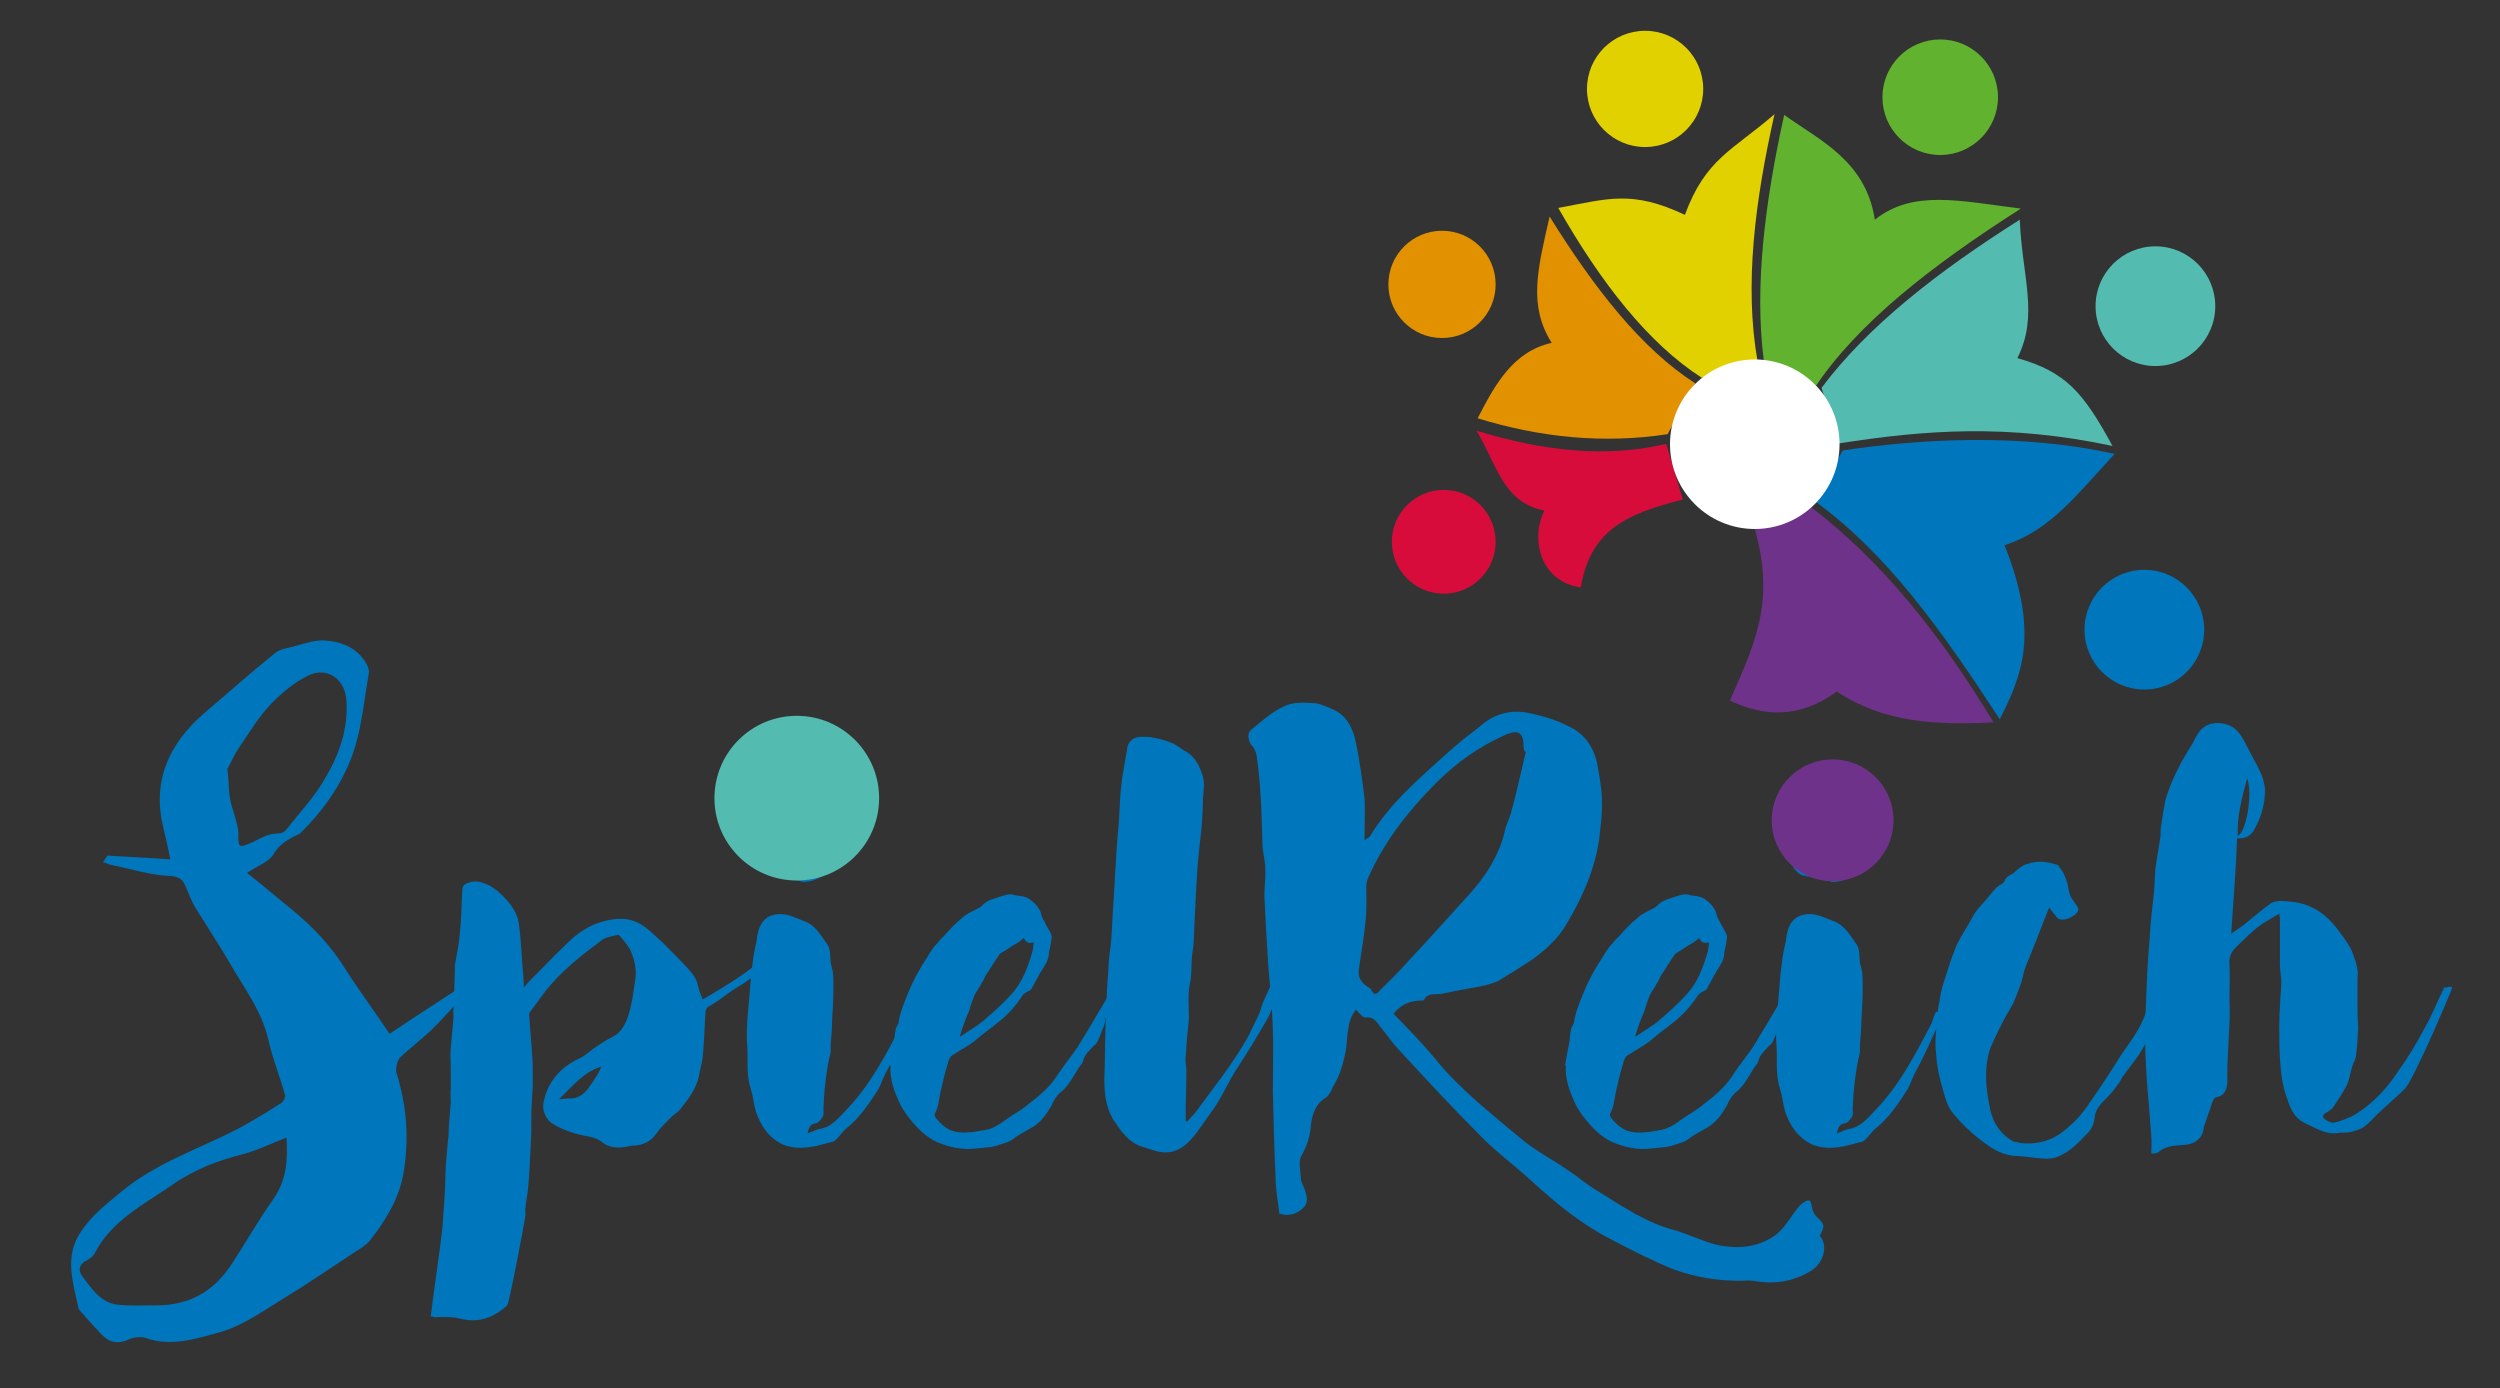 <?xml version="1.0" encoding="utf-8"?>
<!-- Generator: Adobe Illustrator 25.2.0, SVG Export Plug-In . SVG Version: 6.00 Build 0)  -->
<svg version="1.1" id="Ebene_1" xmlns="http://www.w3.org/2000/svg" xmlns:xlink="http://www.w3.org/1999/xlink" x="0px" y="0px"
	 viewBox="0 0 722.6 401.3" style="enable-background:new 0 0 722.6 401.3;" xml:space="preserve">
<rect x="0" y="0" width="722.6" height="401.3" fill="#333333" stroke="none"/>
<style type="text/css">
	.st0{fill:#0076BD;}
	.st1{fill:#53BBAF;}
	.st2{fill:#FFFFFF;}
	.st3{fill:#D70C3A;}
	.st4{fill:#E29200;}
	.st5{fill:#E1D100;}
	.st6{fill:#61B22F;}
	.st7{fill:#6E328A;}
</style>
<g>
	<path class="st0" d="M85.2,263.6c5.5,4.6,10.5,9.9,14.3,16c4,6.3,8.4,12.2,13.1,19.2c7.6-5.1,15.8-10.3,24.6-16.2
		c-0.6,1.7-0.8,2.5-1.5,3.2c-3.4,3.8-6.7,7.6-10.3,11.2c-3.2,3.2-6.7,5.7-9.9,8.8c-0.8,1.1-1.3,3.4-0.8,4.6c2.9,9.5,3.6,19,1.9,28.8
		c-1.3,7.4-5.1,13.5-9.7,19.4c-1.1,1.3-2.7,2.3-4.2,3.2c-6.7,4.4-13.5,9.1-20.4,13.3c-5.9,3.6-12,8-18.5,9.9
		c-6.9,1.9-14.5,4.4-21.7,1.7c-1.5-0.4-3.4-0.2-4.8,0.4c-4,1.9-6.5,0.4-8.8-2.3c-1.5-1.7-3.2-3.4-4.6-5.1c-0.6-0.6-1.3-1.3-1.3-1.9
		c-1.5-7.2-4-14.5,0.6-21.5c2.9-4.6,7.4-8.2,11.8-11.8c10.1-8.4,22.5-12.4,33.9-18.3c4.2-2.3,8.4-4.8,12.4-7.4
		c0.6-0.4,1.3-1.7,1.1-2.3c-1.5-5.3-3.6-10.5-4.8-15.8c-1.7-7.6-5.9-13.5-9.7-19.8c-3.6-6.3-7.6-12.4-11.4-18.5
		c-1.3-2.1-1.9-4.2-2.9-6.3c-0.8-1.9-1.7-2.7-4.4-2.9c-5.7-0.2-11.4-2.1-17.1-3.2c-0.8-0.2-1.5-0.6-2.3-0.8c0.4-0.6,0.8-1.3,1.3-1.9
		c5.9,0.4,11.8,0.6,18.1,1.1c-0.6-3.4-1.3-6.1-1.9-8.8c-3.4-13.3,1.1-24.4,12-33.7c6.7-5.7,13.1-11.4,19.8-16.8
		c1.3-1.3,3.4-1.7,5.3-2.1c2.9-0.8,6.1-1.9,8.8-1.9c5.5,0.2,10.1,2.1,12.8,6.9c0.4,0.8,0.8,1.9,0.6,2.7c-1.3,7.2-1.9,14.3-4,21.3
		c-2.9,9.3-8.4,17.5-15.4,24.4c-0.6,0.8-1.7,1.1-2.5,1.5c-2.3,1.3-4.2,2.5-5.7,5.1c-1.3,2.1-4.4,3.2-7.6,5.3
		C76.1,256,80.5,259.8,85.2,263.6z M70.6,333.5c-7.6,1.9-14.7,4.6-21.3,9.3c-8,5.5-17.1,10.1-21.9,19.4c-0.4,0.8-1.5,1.7-2.3,2.1
		c-2.7,1.3-2.3,3.4-1.3,4.6c2.7,3.6,5.3,7.6,10.1,8.2c3.8,0.4,7.6,0.2,11.4,0.2c9.1,0,16.2-3.8,21.3-11.4c4.2-6.3,7.8-12.8,12.2-19
		c4.2-5.9,4.4-11.8,4-18.1C78.4,330.5,74.6,332.4,70.6,333.5z M66.4,230.3c0.6,4,2.7,7.8,2.5,11.6c-0.2,3.4,1.1,2.7,2.7,2.1
		c2.3-0.8,4.6-2.5,6.9-2.9c1.7-0.4,3.2,0.2,4.4-1.5c3.6-4.6,7.6-8.8,10.5-13.7c4.6-7.4,7.4-15.4,6.7-23.8c-0.6-6.3-5.9-9.3-10.9-6.9
		c-4,1.9-7.8,5.1-11,8.4c-3.6,3.8-6.3,8.4-9.3,12.8c-1.3,1.9-2.1,4-3.2,5.9C66.2,225.4,66,228,66.4,230.3z"/>
	<path class="st0" d="M127.9,354.7c0.2-2.9,0.4-5.9,0.6-8.8c0.2-3.2,0.2-6.5,0.4-9.7c0.2-2.3,0.4-4.4,0.6-6.7
		c0.2-1.1,0.2-2.3,0.2-3.4c0.2-2.5,0.4-5.1,0.6-7.6c0-1.3-0.2-2.5,0-4c0-1.9,0-3.8,0-5.7c0-1.9-0.2-4,0-5.9c0.2-2.9,0.6-5.9,0.8-9.1
		c0-0.6-0.2-1.5,0-2.1c0-1.5,0.2-2.9,0.2-4.4c0-2.7,0.2-5.3,0.2-8c0-0.2,0-0.2,0-0.4c0.6-3.4,1.3-6.7,1.5-10.1
		c0.4-3.8,0.4-7.6,0.6-11.4c0-1.3,0.6-1.9,1.9-2.3c2.3-0.8,4,0,5.9,0.8c0.8,0.4,1.5,1.1,2.3,1.5c2.3,2.1,4.6,4.4,5.7,7.4
		c0.6,1.3,0.6,2.7,0.8,4c0.4,3.6,0.6,7.2,0.8,10.5c0.2,1.9,0.4,3.8,0.4,6.1c0.6-0.6,1.1-1.3,1.5-1.7c3.8-3.8,7.6-7.8,11.4-11.4
		c2.5-2.5,5.7-4.6,9.1-5.7c4.2-1.3,8.4-1.7,12.2,0.8c2.1,1.3,3.8,3.2,5.7,4.8c2.5,2.5,5.1,5.1,7.6,7.8c1.3,1.5,2.5,2.9,2.9,5.1
		c0.2,1.3,0.8,2.3,1.3,3.8c8.2-4.8,16.2-9.7,22.7-16.6c0.4,0.2,0.4,0.4,0.4,0.4c-1.3,2.5-1.5,2.5-3.4,4.8c-1.3,1.7-2.3,2.1-3.8,3.8
		c-0.8,0.8-3.8,2.7-4.8,3.4c-3.8,2.1-5.7,4.2-9.5,6.3c-0.4,0.2-0.8,1.1-0.8,1.5c-0.2,3.4-0.4,9.7-0.8,13.1c-0.2,1.9-0.8,3.6-1.1,5.5
		c-0.8,3.8-3.2,6.7-5.5,9.7c-0.8,0.8-2.1,1.7-2.9,2.5c-1.3,1.3-2.7,2.7-3.8,4.2c-1.5,2.3-3.6,3.4-6.3,3.6c-0.8,0-1.9,0.2-2.7,0.4
		c-2.7,0.4-5.1,0.2-7.2-1.7c-0.8-0.6-2.3-1.1-3.4-1.3c-3.6-0.6-7.2-1.7-10.3-3.6c-2.3-1.3-3.4-4.4-2.7-6.7
		c1.3-5.7,4.8-9.7,10.1-12.2c1.9-0.8,3.4-2.5,5.3-3.6c1.5-1.1,3.2-2.1,4.8-2.9c1.9-1.1,2.9-2.7,3.8-4.8c1.5-4,1.9-8.2,2.5-12.2
		c0.2-2.3-0.2-4.8-1.1-6.9c-0.6-1.9-2.1-3.4-3.2-4.8c-0.2-0.2-0.6-0.6-0.8-0.6c-1.5,0.4-3.4,0.6-4.6,1.5
		c-5.1,3.8-10.3,7.8-14.5,12.6c-2.3,2.5-4.2,5.5-6.3,8.2c-0.2,0.4-0.4,0.8-0.2,1.3c0.2,3.6,0.6,7.4,0.8,10.9
		c0.2,2.1,0.2,4.4,0.2,6.7c0,1.9,0,3.6-0.2,5.5c0,1.5-0.2,2.9-0.2,4.2c0,3.4,0,6.7-0.2,10.1c-0.2,4.2-0.4,8.4-0.8,12.6
		c-0.2,1.9-0.6,3.8-0.8,5.9c0,0.6,0.2,1.5,0,2.1c-0.6,3.8-3.8,20.4-4.8,24.2c0,0.6-0.4,1.3-0.8,1.7c-3.8,3.2-8,4.8-13.3,3.4
		c-2.3-0.6-5.1-0.4-7.6-0.4c0-0.2-0.2-0.2-0.8-0.2C125,376,127.5,358.9,127.9,354.7z M161.6,317.7c0.8,0,1.7-0.2,2.7-0.2
		c2.5,0.2,4.4-1.1,5.7-2.9c1.1-1.5,1.9-2.7,2.7-4c0.4-0.8,0.8-1.5,1.1-2.3C168.5,309.9,165.4,314.1,161.6,317.7z"/>
	<path class="st0" d="M262.9,295.8c-2.1,4.4-4,9.1-6.7,13.9c-0.8,1.5-1.5,3.6-2.3,5.1c-2.7,4.2-5.5,8.4-9.3,11.4
		c-1.1,0.8-2.5,3.2-3.8,3.8c-2.1,0.4-4.4,1.3-6.5,1.5c-2.5,0.4-5.1,0.4-7.8-0.6c-4.2-1.9-6.5-5.3-8-9.5c-0.6-2.1-0.8-4.4-1.5-6.7
		c-1.5-4.6-0.6-9.1-1.1-13.5c-0.2-4.8,0.4-9.5,0.8-14.3c0.2-2.7,0.4-5.5,0.8-8.2c0.2-2.1,0.6-4.2,1.1-6.3c0.2-0.8,0.2-1.7,0.4-2.5
		c0.8-3.8,2.9-5.7,6.7-5.7c2.3,0,4.6,1.3,6.9,2.1c3.4,1.3,4.8,4.4,6.7,6.9c0.8,1.5,0.6,3.4,0.8,5.1c0.2,0.8,0.4,1.7,0.6,2.5
		c0.2,1.5,0.2,2.9,0.2,4.4c0,3.4-0.2,6.7-0.4,10.1c0,2.1-0.2,4.4-0.4,6.5c0,0.8,0,1.5,0,2.3c-1.3,5.3-1.9,11-2.1,16.4
		c0,0.8,0.2,1.7-0.2,2.3c-0.4,0.6-1.3,1.9-2.1,1.9c-1.7,0.2-1.9,1.5-2.3,2.9c1.3-0.4,2.3-1.1,3.6-1.3c3.6-0.6,5.5-3.4,7.8-5.7
		c6.9-7.2,11.4-16,16-24.8c0.4-1.1,0.6-2.1,1.3-3.4c1.1,0.4,0.8-0.2,1.7,0.6C264.8,293.9,263.5,294.3,262.9,295.8z M219.7,247.3
		c0-2.1,1.5-2.9,3.4-3.6c2.7-0.6,5.5-1.9,8.4-2.1c2.3-0.2,4.8,0.8,7.4,1.3c2.3,0.6,2.5,2.7,2.7,4.4c0.2,1.3-0.2,3.2-1.3,4
		c-2.1,1.7-4.6,3.6-8,3.6c-2.9-0.6-5.9-1.3-8.8-1.9C221.6,252.4,219.7,249.4,219.7,247.3z M240.8,329.9"/>
	<path class="st0" d="M258.5,300.8c0-1.1,0.2-2.1,0.4-3.4c0.2-0.6,0.6-1.1,0.8-1.7c0.4-2.9,1.5-5.5,2.5-8c1.1-2.7,2.3-5.3,3.8-7.8
		c0.8-1.5,1.9-2.9,2.7-4.4c0.6-0.8,1.1-1.7,1.7-2.3c0.8-0.8,1.5-1.9,2.3-2.5c1.7-1.9,3.4-3.8,5.3-5.3c1.3-1.3,2.9-1.9,4.4-2.7
		c0.4-0.2,0.8-0.4,1.3-0.8c1.5-1.7,3.4-2.1,5.3-2.7c1.3-0.4,2.7-1.1,4.6-0.4c1.3,0.2,2.7,0.2,4,1.1c1.5,1.1,2.5,2.1,3.2,3.8
		c0.2,1.1,0.6,1.9,1.1,2.7c0.6,1.3,1.3,2.3,1.9,3.6c0,0.2,0.2,0.6,0.2,0.8c-0.2,1.5-0.4,2.9-0.8,4.4c0,0.8-0.2,1.9-0.6,2.7
		c0,0.2-0.4,0.6-0.6,1.1c-0.4,0.8-1.1,1.7-1.5,2.5c-0.8,1.5-1.5,2.7-2.3,4.2c0,0.2-0.4,0.4-0.6,0.6c-0.8,0.4-1.7,0.8-2.1,1.5
		c-1.9,2.9-4.2,5.5-6.9,7.6c-2.3,1.9-4.8,3.6-6.9,5.5c-1.9,1.5-4,2.5-5.9,3.8c-1.1,0.4-1.7,1.7-1.9,2.9c-0.8,2.5-1.5,5.5-2.1,8.2
		c-0.4,2.1-0.6,4.4-1.7,6.3c0,0.2,0.2,0.6,0.2,0.8c1.9,2.3,3.8,4.2,7.2,4.4c2.3,0.2,4.6-0.2,6.7-0.6c2.3-0.2,4.4-1.5,6.3-2.9
		c2.3-1.7,4.8-2.9,6.9-4.8c3.4-2.5,6.5-5.3,8.6-8.8c1.7-2.5,3.8-5.1,5.5-7.6c2.7-4.4,5.5-9.1,8.2-13.7c0.8-1.5,1.7-2.9,2.5-4.2
		c0.2-0.2,0.8-0.4,1.3-0.2c1.1,0.4,1.3,2.3,0.8,3.6c-0.6,2.3-2.5,2.9-3.8,4.6c-0.8,0.8-1.1,1.7-1.1,2.7c-0.2,0.8-0.4,1.5-0.8,2.3
		c-0.4,1.1-0.8,2.1-1.3,3.2c-0.2,0.4-0.6,1.1-1.1,1.3c-1.3,1.5-2.7,2.5-3.2,4.6c-0.2,0.8-1.1,1.5-1.5,2.3c-1.5,2.5-2.9,5.1-5.3,6.9
		c-1.1,1.1-1.7,2.3-2.3,3.6c-1.5,2.5-2.9,4.6-5.3,6.1c-1.3,0.8-2.7,1.5-4,2.3c-1.1,0.6-1.9,1.5-2.9,1.9c-1.3,0.6-2.5,0.8-3.8,1.3
		c-0.8,0.2-1.7,0.4-2.3,0.4c-1.3,0.2-2.5,0.2-3.8,0.4c-3.8,0.4-7.4-0.4-11-1.9c-3.2-1.5-5.7-4-7.8-6.7c-1.1-1.3-1.9-2.5-2.7-4
		c-1.7-3.6-3.2-7.4-2.9-11.4c0,0-0.2,0-0.2-0.2C257.6,305.5,258,303.1,258.5,300.8z M294.3,272.4c-1.5,0.8-2.7,1.7-4,2.5
		c-0.6,0.4-1.3,0.6-1.5,1.1c-1.5,2.1-2.7,4.2-4,6.1c-0.4,0.8-0.6,1.5-1.1,2.1c-0.6,1.3-1.5,2.3-2.1,3.6c-0.6,1.5-1.1,2.9-1.5,4.4
		c-1.1,2.5-1.9,4.8-2.7,7.4c0.2,0,0.4-0.2,0.8-0.4c2.1-1.5,4.4-2.7,6.3-4.4c2.7-2.3,5.5-4.8,8-7.6c2.9-3.2,4.4-7.2,5.7-11.4
		c0.4-1.1,0.4-2.1,0.6-3.4c-1.5,0.4-2.3,0-2.9-1.3C295.3,271.8,294.7,272,294.3,272.4z"/>
	<path class="st0" d="M345.4,321.7c5.7-7.8,10.9-14.1,15.6-22.5c0.6-1.5,2.3-4.6,2.9-6.1c0.6-1.1,0.6-2.1,1.1-3.2
		c0.8-1.7,1.5-3.4,2.3-5.1c0.2-0.4,1.1-0.4,1.5-0.4c2.3,0.6,0.8,0.4,0,2.3c-0.4,1.3-0.4,2.7-0.8,4c-0.6,1.5-1.1,2.9-1.9,4.2
		c-2.7,4.6-5.5,9.3-8.4,13.7c-2.7,4-4.6,8.8-7.4,12.6c-2.1,2.7-3.8,5.7-6.1,8.2c-2.5,2.7-5.5,4.4-9.7,3.4c-1.3-0.4-2.7-0.8-4.2-1.3
		c-4.2-1.3-6.3-4.6-8.6-8c-2.1-3.6-2.5-7.6-2.5-11.4c0.2-5.9,0.2-12,0.4-17.9c0.2-4.8,0.4-9.7,0.8-14.3c0-2.9,0.6-5.5,0.8-8.4
		c0.2-3.2,1.3-22.1,1.5-25.3c0.2-3.4,0.6-6.7,0.8-10.3c0.2-2.9,0.2-5.9,0.6-8.8c0.4-3.6,1.1-7.2,1.7-10.7c0.2-1.9,1.5-3.2,3.6-3.4
		c2.9-0.2,5.7,0.4,8.6,1.5c2.1,0.6,3.4,2.1,5.1,2.9c2.1,1.3,3.4,3.6,4.2,5.9c1.1,2.5,0.6,4.8,0.4,7.4c0,2.9-0.2,5.9-0.4,8.6
		c-0.4,3.6-0.8,6.9-1.1,10.3c-0.2,1.9-1.1,19.4-1.1,21.3c0,1.9-0.4,3.8-0.6,5.9c-0.2,2.5,0,5.1-0.6,7.6c-0.8,3.8,0,7.8-0.4,11.6
		c-0.4,3.2-0.6,6.3-0.8,9.5c-0.2,1.3,0.2,2.5,0.2,3.8c0,4.6-0.2,9.3-0.2,13.9c0,0.4,0,0.6,0,0.8c0.2,0,0.2,0.2,0.4,0.2
		C343.9,323.4,344.6,322.5,345.4,321.7z"/>
	<path class="st0" d="M389,303.6c-0.4,1.9-0.8,3.8-1.5,5.9c-0.6,1.7-1.5,3.4-2.3,4.8c-0.4,1.1-1.1,2.3-1.9,2.9c-2.9,1.7-4,4.6-4.4,8
		c-0.2,3.2-1.1,5.9-2.7,8.8c-1.1,1.7-0.2,4.6-0.2,6.9c0.2,1.1,0.8,1.9,1.1,2.9c0.6,1.9,1.3,3.8-0.6,5.5c-1.9,1.7-4,2.3-6.7,1.5
		c-0.4-3.4-1.1-6.9-1.1-10.3c-0.4-8.4-0.6-16.8-0.8-25.1c0-6.1,0.2-12.2,0-18.3c-0.2-5.9-0.8-11.8-1.3-17.7
		c-0.4-6.5-0.8-12.8-1.1-19.4c-0.2-2.9,0.4-6.1,0.2-9.1c0-2.3-0.8-4.6-0.8-7.2c-0.2-4.8-0.2-9.7-0.6-14.7c-0.2-3.6-0.6-7.2-1.1-10.7
		c-0.2-1.1-0.8-2.3-1.7-3.2c-0.8-1.5-1.1-3.4,0.4-4.4c3.4-2.7,6.7-5.9,11-7.2c2.3-0.6,5.1-0.4,7.6-0.2c1.9,0.4,3.8,1.3,5.5,2.1
		c3.6,1.9,5.1,5.5,5.9,9.1c1.1,5.5,1.9,11,2.5,16.4c0.2,3.8,0,7.6,0,12c0.6-0.6,1.3-0.8,1.5-1.1c5.9-9.7,14.3-16.8,22.5-24.2
		c2.9-2.7,6.1-5.1,9.3-7.6c4.2-3.8,9.3-5.1,14.7-3.8c3.8,0.8,7.4,1.9,10.7,3.6c4.8,2.1,7.6,6.1,8.6,11.2c0.6,3.4,1.3,6.9,1.3,10.3
		c0.2,3.8-0.4,7.6-0.8,11.4c-1.3,8.8-4.8,16.6-9.3,24.2c-2.5,4.4-6.1,7.6-10.1,10.5c-3.2,2.1-6.5,4.2-9.7,6.1
		c-1.7,0.8-3.8,1.3-5.7,1.7c-3.6,0.6-7.2,1.3-11,2.1c-1.7,0.2-3.8-0.4-4.8,1.7c0,0.2-0.4,0.2-0.6,0.2c-3.4,0-6.1,1.1-8.2,3.8
		c4.2,4.4,8.4,8.6,12.4,13.5c6.9,8.4,15.6,15.2,23.8,22.1c4.4,3.8,9.7,6.5,14.3,9.7c2.9,1.9,5.5,4.2,8.4,5.9
		c7.2,4.4,14.1,9.3,22.5,11.4c4.2,1.3,8,3.2,12,4.2c6.1,1.3,12,0.8,17.1-2.9c2.7-2.1,4.4-5.5,6.7-8.2c0.4-0.6,1.3-1.1,1.9-1.5
		c1.3-0.6,1.5,0,1.7,1.1c0.2,1.3,0.6,2.5,1.3,3.2c2.5,2.5,2.7,2.5,1.1,5.7c2.5,2.9,1.1,7.8-2.5,10.1c-5.3,3.2-10.7,4-16.8,2.9
		c-1.3-0.2-2.5,0-3.8,0c-6.7,0-13.3-1.1-19.4-3.4c-6.1-2.5-12-5.5-17.9-8.6c-8.6-4.4-16-10.5-23.2-17.1c-4.6-4.2-9.5-7.8-13.9-12.2
		c-8.2-8.2-16-16.6-24-25.3c-1.9-1.9-3.4-4.2-5.1-6.3c-1.3-1.5-2.1-3.6-4.8-3.2c-0.8,0-1.9-1.5-2.7-2.3
		C389.2,295.3,389.6,299.6,389,303.6z M440.6,217c0-0.2-0.2-0.6-0.2-0.8c0-4.4-1.3-5.5-5.3-3.8c-7.6,3.4-14.1,8-20,13.9
		c-8,8-15.2,17.1-19.8,27.8c-0.2,0.6-0.4,1.3-0.4,2.1c0,3.2,0.2,6.5-0.2,9.9c-0.4,4.6-1.3,9.3-1.9,13.9c-0.4,2.1,0.4,3.8,2.3,5.1
		c0.4,0.2,1.1,0.6,1.3,1.1c0.8,1.7,1.7,1.1,2.5,0c2.5-2.5,5.3-5.1,7.6-7.8c6.1-6.5,12.2-13.3,18.1-19.8c4.8-5.3,8.6-11.2,10.3-18.1
		c0.4-2.3,1.7-4.4,2.1-6.5c1.5-5.5,2.7-11.2,4-16.6C440.8,217.2,440.8,217.2,440.6,217z"/>
	<path class="st0" d="M453.7,300.8c0-1.1,0.2-2.1,0.4-3.4c0.2-0.6,0.6-1.1,0.8-1.7c0.4-2.9,1.5-5.5,2.5-8c1.1-2.7,2.3-5.3,3.8-7.8
		c0.8-1.5,1.9-2.9,2.7-4.4c0.6-0.8,1.1-1.7,1.7-2.3c0.8-0.8,1.5-1.9,2.3-2.5c1.7-1.9,3.4-3.8,5.3-5.3c1.3-1.3,2.9-1.9,4.4-2.7
		c0.4-0.2,0.8-0.4,1.3-0.8c1.5-1.7,3.4-2.1,5.3-2.7c1.3-0.4,2.7-1.1,4.6-0.4c1.3,0.2,2.7,0.2,4,1.1c1.5,1.1,2.5,2.1,3.2,3.8
		c0.2,1.1,0.6,1.9,1.1,2.7c0.6,1.3,1.3,2.3,1.9,3.6c0,0.2,0.2,0.6,0.2,0.8c-0.2,1.5-0.4,2.9-0.8,4.4c0,0.8-0.2,1.9-0.6,2.7
		c0,0.2-0.4,0.6-0.6,1.1c-0.4,0.8-1.1,1.7-1.5,2.5c-0.8,1.5-1.5,2.7-2.3,4.2c0,0.2-0.4,0.4-0.6,0.6c-0.8,0.4-1.7,0.8-2.1,1.5
		c-1.9,2.9-4.2,5.5-6.9,7.6c-2.3,1.9-4.8,3.6-6.9,5.5c-1.9,1.5-4,2.5-5.9,3.8c-1.1,0.4-1.7,1.7-1.9,2.9c-0.8,2.5-1.5,5.5-2.1,8.2
		c-0.4,2.1-0.6,4.4-1.7,6.3c0,0.2,0.2,0.6,0.2,0.8c1.9,2.3,3.8,4.2,7.2,4.4c2.3,0.2,4.6-0.2,6.7-0.6c2.3-0.2,4.4-1.5,6.3-2.9
		c2.3-1.7,4.8-2.9,6.9-4.8c3.4-2.5,6.5-5.3,8.6-8.8c1.7-2.5,3.8-5.1,5.5-7.6c2.7-4.4,5.5-9.1,8.2-13.7c0.8-1.5,1.7-2.9,2.5-4.2
		c0.2-0.2,0.8-0.4,1.3-0.2c1.1,0.4,1.3,2.3,0.8,3.6c-0.6,2.3-2.5,2.9-3.8,4.6c-0.8,0.8-1.1,1.7-1.1,2.7c-0.2,0.8-0.4,1.5-0.8,2.3
		c-0.4,1.1-0.8,2.1-1.3,3.2c-0.2,0.4-0.6,1.1-1.1,1.3c-1.3,1.5-2.7,2.5-3.2,4.6c-0.2,0.8-1.1,1.5-1.5,2.3c-1.5,2.5-2.9,5.1-5.3,6.9
		c-1.1,1.1-1.7,2.3-2.3,3.6c-1.5,2.5-2.9,4.6-5.3,6.1c-1.3,0.8-2.7,1.5-4,2.3c-1.1,0.6-1.9,1.5-2.9,1.9c-1.3,0.6-2.5,0.8-3.8,1.3
		c-0.8,0.2-1.7,0.4-2.3,0.4c-1.3,0.2-2.5,0.2-3.8,0.4c-3.8,0.4-7.4-0.4-11-1.9c-3.2-1.5-5.7-4-7.8-6.7c-1.1-1.3-1.9-2.5-2.7-4
		c-1.7-3.6-3.2-7.4-2.9-11.4c0,0-0.2,0-0.2-0.2C452.8,305.5,453.2,303.1,453.7,300.8z M489.5,272.4c-1.5,0.8-2.7,1.7-4,2.5
		c-0.6,0.4-1.3,0.6-1.5,1.1c-1.5,2.1-2.7,4.2-4,6.1c-0.4,0.8-0.6,1.5-1.1,2.1c-0.6,1.3-1.5,2.3-2.1,3.6c-0.6,1.5-1.1,2.9-1.5,4.4
		c-1.1,2.5-1.9,4.8-2.7,7.4c0.2,0,0.4-0.2,0.8-0.4c2.1-1.5,4.4-2.7,6.3-4.4c2.7-2.3,5.5-4.8,8-7.6c2.9-3.2,4.4-7.2,5.7-11.4
		c0.4-1.1,0.4-2.1,0.6-3.4c-1.5,0.4-2.3,0-2.9-1.3C490.5,271.8,489.9,272,489.5,272.4z"/>
	<path class="st0" d="M560.4,295.8c-2.1,4.4-4,9.1-6.7,13.9c-0.8,1.5-1.5,3.6-2.3,5.1c-2.7,4.2-5.5,8.4-9.3,11.4
		c-1.1,0.8-2.5,3.2-3.8,3.8c-2.1,0.4-4.4,1.3-6.5,1.5c-2.5,0.4-5.1,0.4-7.8-0.6c-4.2-1.9-6.5-5.3-8-9.5c-0.6-2.1-0.8-4.4-1.5-6.7
		c-1.5-4.6-0.6-9.1-1.1-13.5c-0.2-4.8,0.4-9.5,0.8-14.3c0.2-2.7,0.4-5.5,0.8-8.2c0.2-2.1,0.6-4.2,1.1-6.3c0.2-0.8,0.2-1.7,0.4-2.5
		c0.8-3.8,2.9-5.7,6.7-5.7c2.3,0,4.6,1.3,6.9,2.1c3.4,1.3,4.8,4.4,6.7,6.9c0.8,1.5,0.6,3.4,0.8,5.1c0.2,0.8,0.4,1.7,0.6,2.5
		c0.2,1.5,0.2,2.9,0.2,4.4c0,3.4-0.2,6.7-0.4,10.1c0,2.1-0.2,4.4-0.4,6.5c0,0.8,0,1.5,0,2.3c-1.3,5.3-1.9,11-2.1,16.4
		c0,0.8,0.2,1.7-0.2,2.3c-0.4,0.6-1.3,1.9-2.1,1.9c-1.7,0.2-1.9,1.5-2.3,2.9c1.3-0.4,2.3-1.1,3.6-1.3c3.6-0.6,5.5-3.4,7.8-5.7
		c6.9-7.2,11.4-16,16-24.8c0.4-1.1,0.6-2.1,1.3-3.4c1.1,0.4,0.8-0.2,1.7,0.6C562.3,293.9,561,294.3,560.4,295.8z M517.2,247.3
		c0-2.1,1.5-2.9,3.4-3.6c2.7-0.6,5.5-1.9,8.4-2.1c2.3-0.2,4.8,0.8,7.4,1.3c2.3,0.6,2.5,2.7,2.7,4.4c0.2,1.3-0.2,3.2-1.3,4
		c-2.1,1.7-4.6,3.6-8,3.6c-2.9-0.6-5.9-1.3-8.8-1.9C519.1,252.4,517.2,249.4,517.2,247.3z M538.3,329.9"/>
	<path class="st0" d="M589.5,269.4c-0.8,2.1-1.7,4.2-2.5,6.3c-0.8,2.1-1.9,4.2-2.3,6.5c-0.6,2.7-1.7,5.1-2.7,7.6
		c-1.1,2.1-2.5,4.2-3.6,6.5c-1.1,2.3-2.3,4.6-3.2,6.9c-1.7,5.3-1.3,11-0.2,16.2c0.6,4.2,2.7,8.2,6.9,10.5c0.4,0.2,1.1,0.2,1.7,0.4
		c2.7,0.4,5.1,0.2,7.8-0.6c3.4-1.1,5.7-3.2,8.2-5.5c1.9-1.9,3.6-4.2,5.1-6.5c2.9-4.2,5.7-8.4,8.4-12.8c2.9-4.2,5.5-7.4,7.2-12.4
		c0.2-0.8,1.7-2.7,1.7-3.6c0-0.8,1.3-1.1,2.5-1.1c1.1,0,1.5,0.4,1.3,1.7c-0.4,4-1.9,4.8-3.8,9.7c-1.7,1.7-2.5,3.8-3.8,5.7
		c-1.3,1.9-2.9,3.8-4.2,5.7c-0.8,0.8-1.1,2.1-1.9,2.9c-1.3,1.9-2.7,3.4-4.4,5.1c-1.3,1.3-2.1,2.7-2.3,4.6c-0.2,1.7-0.8,3.2-2.1,4.4
		c-2.3,2.5-4.8,5.1-8,6.5c-2.1,1.1-4.4,0.8-6.7,0.6c-2.1-0.2-4.2-0.6-6.5-0.6c-4-0.4-6.9-2.5-9.9-4.8c-2.7-2.1-5.3-4.6-7.6-7.4
		c-1.5-1.7-2.3-4.2-2.9-6.5c-1.1-3.6-1.9-7.2-2.1-11c-0.4-2.9,0-5.9,0.2-9.1c0-1.9,0.4-4,0.8-5.9c0.2-1.7,0.6-3.4,1.1-5.1
		c1.1-3.2,1.9-6.3,3.2-9.5c0.8-2.3,2.1-4.4,3.4-6.5c1.5-2.3,2.3-4.6,4.2-6.5c1.7-1.7,2.9-3.6,4.6-5.3c0.6-0.6,2.1-1.1,2.3-1.9
		c0.6-1.5,1.9-1.7,2.7-2.3c1.1-1.1,2.3-2.1,3.6-2.5c3.6-1.3,6.3-0.6,9.1,0.2c1.1,1.7,1.3,1.1,2.7,5.1c0.2,0.6,0.6,3.6,1.1,4.2
		c0.6,1.1,1.5,2.1,2.1,3.2c0.6,1.7-4.8,4.8-6.3,2.5c-0.6-0.8-1.3-1.5-2.1-2.7C591.2,265,590.3,267.3,589.5,269.4z"/>
	<path class="st0" d="M644.9,269.9c1.7-1.3,3.2-2.1,4.4-3.2c2.3-1.9,4.6-3.8,6.9-5.5c0.8-0.6,2.1-0.8,3.2-0.8
		c3.2,0.2,6.1,0.4,9.3,2.1c4.2,2.1,6.7,5.7,9.3,9.3c0.8,1.3,1.7,2.5,2.1,4c0.6,1.5,1.1,2.9,1.3,4.6c0.2,0.8,0,1.9,0,2.7
		c0,3.2,0,6.1,0,9.3c0,1.5,0.2,3.2,0.2,4.8c-0.2,2.5-0.2,5.1-0.6,7.6c0,1.3-0.8,2.3-1.1,3.4c-0.6,1.9-0.8,4-1.7,5.7
		c-1.1,2.1-2.5,4.2-3.8,6.1c-0.2,0.4-0.8,0.8-1.5,1.3c-0.6,0.4-1.9,0.8-1.3,1.9c0.6,0.6,2.3,1.5,2.9,1.3c2.1-0.4,4.2-1.3,6.1-2.3
		c5.3-3.2,9.3-7.6,12.6-12.6c2.7-3.8,5.3-8,7.6-12.4c2.1-3.6,3.6-7.6,5.5-11.4c0-0.2,0.2-0.6,0.2-0.4c1.3,0.2,1.3-0.6,2.3,0
		c0.2,0-10.9,26.3-13.7,29.3c-2.5,2.5-5.3,4.8-8,7.4c-1.3,1.3-2.3,2.5-3.8,3.6c-1.1,0.8-2.5,1.1-3.8,1.5c-1.1,0.2-2.1,0.2-3.2,0.2
		c-3.8,0.8-6.9-1.3-10.3-2.9c-3.6-1.9-4.2-5.1-5.3-8c-0.8-2.5-1.3-5.3-1.5-8c-0.4-4-0.4-8-0.4-12c0-4.2,0.4-8.2,0.6-12.4
		c0-1.7-0.4-3.4-0.4-5.3c0-4,0-8.2,0-12.2c0-0.8,0-1.5-0.2-2.5c-1.5,0.8-2.5,1.5-3.6,2.1c-3.6,2.1-6.3,5.1-9.1,7.8
		c-1.3,1.3-1.9,2.9-1.7,4.8c0.2,2.9,0,5.9,0,8.8c0,2.7,0.2,5.3,0,8c-0.2,4.2-0.4,8.4-0.6,12.6c0,1.7,0,3.2,0,4.6
		c-0.2,2.3-0.8,4-3.4,4.4c-0.6,0.2-1.1,1.7-1.3,2.5c-0.6,1.7-1.3,3.6-1.9,5.5c-0.2,0.2-0.2,0.4-0.2,0.6c-0.2,2.9-2.3,4.8-5.3,5.1
		c-2.7,0.2-5.7,0.2-7.8,2.1c-0.4,0.4-1.3,0.4-2.1,0.4c0-1.7,0.2-3.4,0-5.1c-0.4-5.3-0.8-10.7-1.3-16.2c-0.2-4.4-0.6-8.8-0.4-13.3
		c0-4.8,0.2-9.9,0.4-14.7c0.2-4.2,0.4-8.2,0.8-12.2c0.2-4.8,0.8-9.5,1.3-14.1c0.2-2.1,0.2-4.4,0.4-6.7c0.4-3.2,1.1-6.5,1.5-9.7
		c0-0.6,0-1.3,0-1.7c0.4-2.7,0.8-5.5,1.3-8c0.4-1.7,1.1-3.4,1.7-5.1c0.8-1.9,1.7-3.8,2.7-5.7c1.1-2.1,2.3-4,3.6-6.1
		c0.6-1.3,1.3-2.5,2.1-3.6c2.1-2.5,6.1-2.9,9.3-1.1c1.1,0.6,1.9,1.7,2.5,2.5c1.1,1.7,1.9,3.4,2.9,5.3c1.1,2.1,2.3,4.2,3.2,6.3
		c0.6,1.9,1.1,4,0.8,5.7c-0.2,3.8-1.5,7.4-3.4,10.5c-1.1,1.5-2.7,2.1-4.6,1.9C646.3,251.5,645.5,260.6,644.9,269.9z M649.5,225
		c-1.5,5.7-2.9,10.7-2.7,16.6C649.3,240.6,651.2,229.2,649.5,225z"/>
</g>
<circle class="st1" cx="230.3" cy="230.7" r="23.8"/>
<g>
	<path class="st2" d="M425,84.7"/>
	<path class="st3" d="M426.8,124.5c6.2,10.6,7.7,20.6,19.6,23.1c-4.1,8-1.3,20.5,10.5,22.2c2.8-16.8,13.6-21.4,29.5-25.4l-4.8-16.1
		C464.4,132.4,446,130.4,426.8,124.5z"/>
	<circle class="st3" cx="417.3" cy="156.6" r="15"/>
	<path class="st4" d="M447.9,62.6c-3.5,15.3-6.2,25.7,0.6,36.5c-11.2,2.5-16.4,12.1-21.4,21.8c18.2,5.6,36.5,7.4,54.9,4.6l8-14.7
		C474.4,100.8,460.8,83.3,447.9,62.6z"/>
	<circle class="st4" cx="416.8" cy="82.2" r="15.5"/>
	<path class="st5" d="M512.9,33c-12.1,10.5-19.9,12.8-25.9,29.1c-15.3-7.2-22.1-4.7-36.6-2c12.5,21.9,26.1,39.2,41.5,49.1l16.1-4.8
		C504.1,82.3,507.3,58,512.9,33z"/>
	<circle class="st5" cx="475.5" cy="25.7" r="16.8"/>
	<path class="st6" d="M584.1,60.3c-18-2.3-31.2-5.5-42.2,3.2c-2.6-17.1-16.1-23-26.2-30.3c-5.7,25.8-8.6,50-5.9,70.9l14.7,8
		C536.8,93.5,558.5,76.6,584.1,60.3z"/>
	<circle class="st6" cx="560.8" cy="28.1" r="16.7"/>
	<path class="st1" d="M610.6,128.9c-8.5-15.6-13.5-21.4-27.5-25.4c6.3-12.4,1.3-23.8,0.7-40c-23.6,14.9-44,30.8-57.3,48.6l4.8,16.1
		C556.6,124.2,580.5,122.5,610.6,128.9z"/>
	<circle class="st1" cx="623" cy="88.5" r="17.3"/>
	<path class="st7" d="M500,202.5c10.1,4.8,20.3,5.1,30.9-2.6c13.8,9.1,28.9,9.7,45.3,8.9c-14.9-24.7-32-46.6-53.5-62.8l-16.1,4.8
		C513.1,172.2,508.5,183.5,500,202.5z"/>
	<circle class="st7" cx="529.7" cy="237.1" r="17.6"/>
	<path class="st0" d="M578,207.9c6.5-12.8,11.5-24.8,1.4-50.3c13.2-4.3,20.8-14.5,31.8-26.4c-27.2-6.1-56.6-4.3-78.6-1l-8,14.7
		C545.4,160,561.2,182.1,578,207.9z"/>
	<circle class="st0" cx="619.8" cy="182" r="17.3"/>
	<circle class="st2" cx="507.2" cy="128.4" r="24.5"/>
</g>
</svg>
